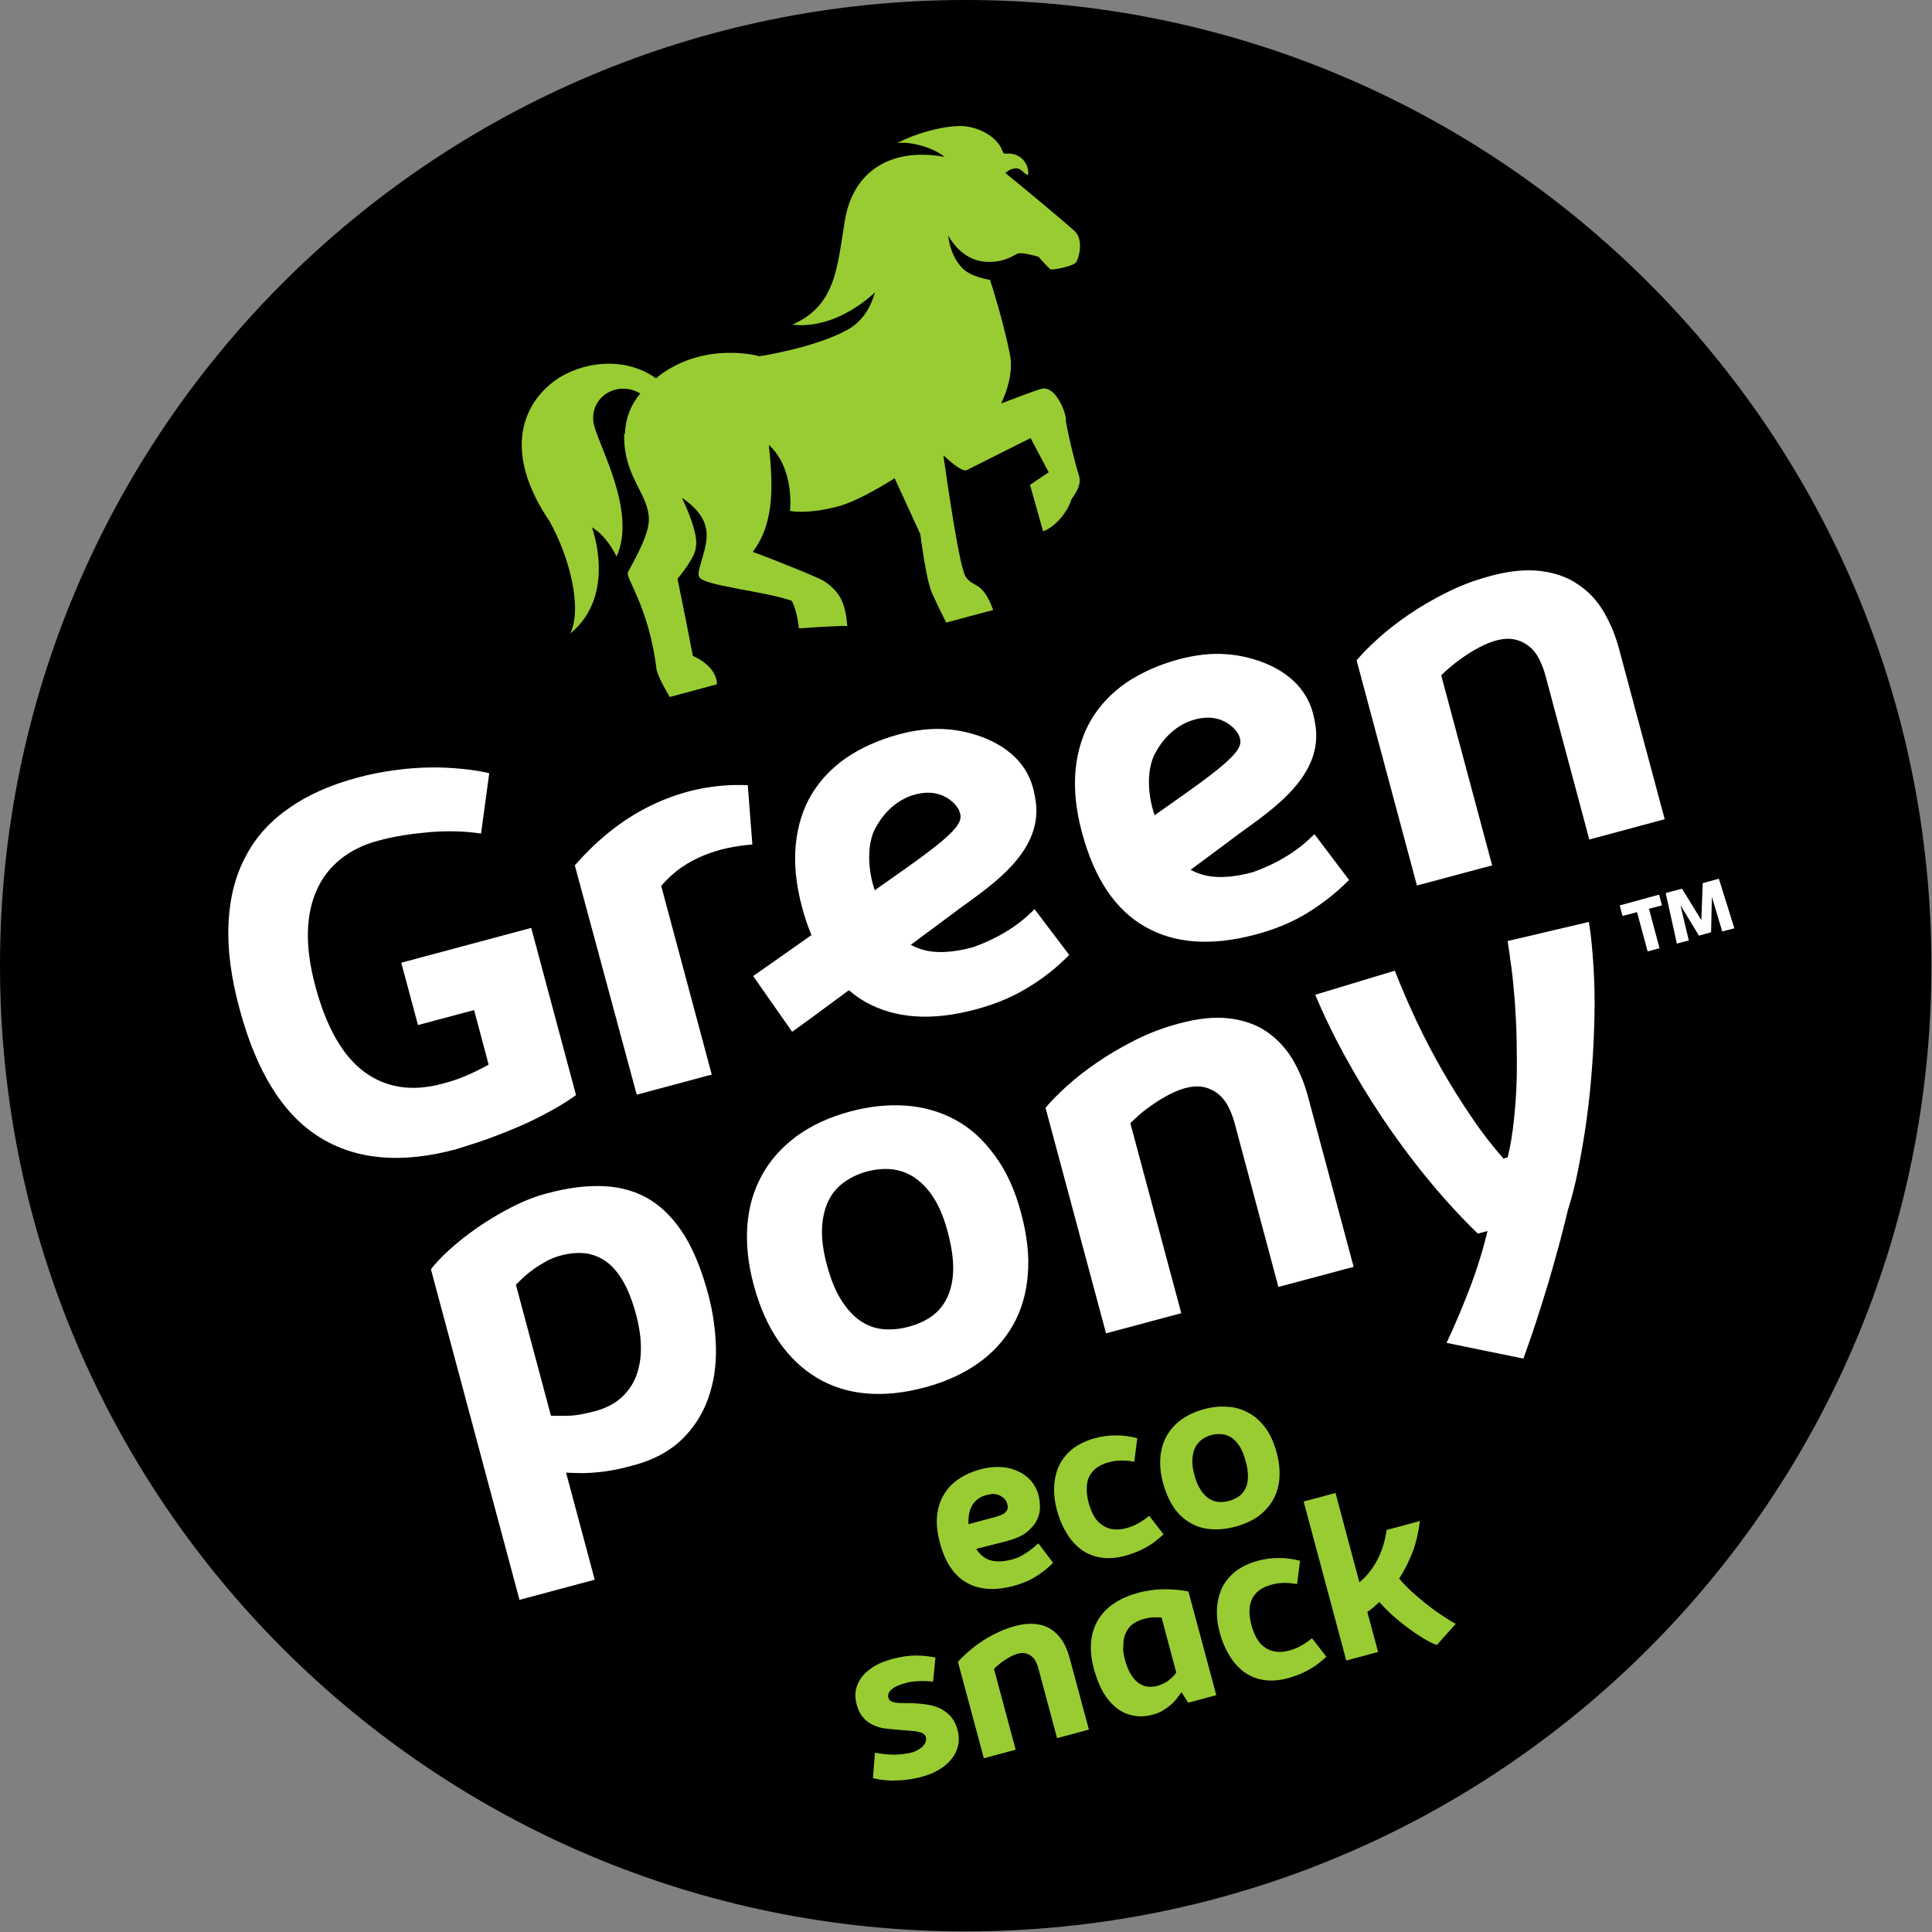 <?xml version="1.0" encoding="UTF-8"?> <svg xmlns="http://www.w3.org/2000/svg" width="131" height="131" viewBox="0 0 131 131" fill="none"><rect x="0" y="0" width="131" height="131" fill="#808080" stroke="none"/><path d="M65.48 130.96C101.643 130.96 130.96 101.643 130.96 65.48C130.96 29.316 101.643 0 65.48 0C29.316 0 0 29.316 0 65.48C0 101.643 29.316 130.96 65.48 130.96Z" fill="black"></path><path d="M66.195 105.022C66.438 105.413 66.749 105.67 67.14 105.791C67.531 105.912 68.031 105.899 68.638 105.737C68.827 105.683 68.989 105.629 69.151 105.548C69.313 105.467 69.461 105.373 69.61 105.278C69.758 105.184 69.893 105.076 70.028 104.968C70.163 104.86 70.284 104.752 70.406 104.644L71.404 105.966C71.054 106.331 70.649 106.641 70.217 106.911C69.785 107.181 69.286 107.383 68.732 107.532C67.464 107.869 66.411 107.802 65.547 107.316C64.684 106.83 64.076 105.926 63.726 104.59C63.55 103.942 63.483 103.335 63.537 102.795C63.591 102.255 63.739 101.769 63.995 101.351C64.239 100.933 64.576 100.568 65.008 100.285C65.44 99.988 65.939 99.772 66.506 99.624C66.992 99.489 67.464 99.448 67.896 99.475C68.328 99.502 68.719 99.61 69.056 99.772C69.394 99.934 69.691 100.15 69.92 100.42C70.15 100.69 70.311 101 70.406 101.338C70.487 101.621 70.514 101.918 70.514 102.228C70.514 102.539 70.433 102.836 70.284 103.119C70.136 103.402 69.906 103.659 69.596 103.902C69.286 104.145 68.854 104.334 68.314 104.482L66.195 105.022ZM66.857 101.378C66.614 101.446 66.425 101.54 66.263 101.675C66.101 101.81 65.979 101.958 65.885 102.134C65.79 102.309 65.737 102.512 65.696 102.714C65.669 102.917 65.656 103.132 65.669 103.348L67.477 102.863C67.626 102.822 67.761 102.782 67.882 102.728C68.004 102.674 68.098 102.62 68.166 102.552C68.233 102.485 68.287 102.404 68.314 102.323C68.341 102.228 68.341 102.134 68.301 101.999C68.26 101.823 68.179 101.688 68.071 101.594C67.963 101.486 67.842 101.419 67.707 101.365C67.572 101.311 67.423 101.297 67.275 101.297C67.153 101.324 67.005 101.338 66.857 101.378Z" fill="#99CC33"></path><path d="M71.674 102.417C71.499 101.783 71.445 101.203 71.485 100.676C71.526 100.137 71.661 99.664 71.877 99.246C72.106 98.828 72.417 98.477 72.808 98.18C73.213 97.896 73.685 97.667 74.239 97.518C74.684 97.397 75.156 97.329 75.629 97.329C76.101 97.316 76.6 97.383 77.113 97.518L76.911 99.111C76.614 99.057 76.317 99.03 76.047 99.03C75.763 99.03 75.48 99.07 75.17 99.151C74.522 99.327 74.09 99.651 73.861 100.11C73.631 100.582 73.631 101.176 73.82 101.918C73.928 102.296 74.063 102.62 74.225 102.876C74.387 103.132 74.589 103.321 74.805 103.456C75.021 103.591 75.264 103.672 75.534 103.699C75.79 103.726 76.074 103.699 76.371 103.618C76.681 103.537 76.965 103.416 77.221 103.267C77.477 103.119 77.707 102.957 77.923 102.782L78.894 104.037C78.719 104.199 78.543 104.347 78.368 104.482C78.193 104.63 77.99 104.752 77.788 104.873C77.585 104.995 77.356 105.103 77.113 105.211C76.87 105.305 76.614 105.4 76.33 105.481C75.683 105.656 75.089 105.697 74.589 105.602C74.076 105.508 73.631 105.319 73.253 105.022C72.875 104.725 72.552 104.361 72.295 103.902C72.025 103.47 71.823 102.971 71.674 102.417Z" fill="#99CC33"></path><path d="M78.854 100.528C78.692 99.934 78.638 99.354 78.679 98.827C78.719 98.288 78.868 97.815 79.097 97.383C79.34 96.951 79.664 96.574 80.096 96.263C80.528 95.953 81.041 95.71 81.648 95.548C82.188 95.4 82.714 95.346 83.227 95.386C83.74 95.413 84.212 95.548 84.644 95.791C85.076 96.02 85.467 96.358 85.791 96.803C86.128 97.248 86.371 97.802 86.56 98.477C86.736 99.111 86.79 99.705 86.749 100.244C86.709 100.784 86.56 101.27 86.317 101.702C86.074 102.134 85.737 102.498 85.319 102.809C84.887 103.119 84.374 103.348 83.78 103.51C83.186 103.672 82.62 103.726 82.093 103.686C81.567 103.645 81.095 103.497 80.676 103.24C80.258 102.997 79.88 102.647 79.57 102.188C79.273 101.729 79.03 101.176 78.854 100.528ZM80.973 99.961C81.081 100.379 81.216 100.717 81.391 100.987C81.553 101.257 81.742 101.446 81.945 101.594C82.147 101.729 82.363 101.81 82.593 101.837C82.822 101.864 83.078 101.837 83.335 101.769C83.591 101.702 83.821 101.594 84.01 101.459C84.198 101.324 84.347 101.135 84.455 100.919C84.563 100.69 84.617 100.433 84.617 100.123C84.617 99.813 84.576 99.462 84.455 99.043C84.347 98.652 84.225 98.342 84.064 98.085C83.902 97.829 83.726 97.64 83.524 97.491C83.321 97.356 83.105 97.275 82.876 97.248C82.647 97.221 82.404 97.235 82.147 97.302C81.891 97.37 81.661 97.478 81.472 97.626C81.284 97.775 81.135 97.95 81.027 98.18C80.919 98.395 80.865 98.665 80.852 98.962C80.825 99.232 80.879 99.583 80.973 99.961Z" fill="#99CC33"></path><path d="M59.326 118.841C59.799 118.936 60.244 118.976 60.662 118.976C61.081 118.963 61.459 118.922 61.823 118.828C61.985 118.787 62.133 118.72 62.268 118.639C62.403 118.558 62.511 118.477 62.592 118.382C62.673 118.288 62.741 118.193 62.768 118.085C62.808 117.977 62.808 117.883 62.781 117.788C62.754 117.694 62.7 117.627 62.633 117.573C62.552 117.519 62.444 117.465 62.295 117.438C62.147 117.397 61.958 117.37 61.742 117.357C61.513 117.343 61.256 117.316 60.932 117.289C60.595 117.262 60.271 117.235 59.974 117.195C59.677 117.154 59.394 117.06 59.151 116.938C58.894 116.817 58.678 116.641 58.503 116.425C58.314 116.21 58.179 115.913 58.085 115.562C57.977 115.17 57.977 114.806 58.058 114.469C58.152 114.145 58.301 113.848 58.53 113.591C58.76 113.335 59.043 113.119 59.367 112.93C59.704 112.741 60.069 112.606 60.46 112.498C61.054 112.336 61.607 112.255 62.093 112.255C62.579 112.255 63.024 112.309 63.429 112.39L63.267 114.023C62.876 113.983 62.525 113.969 62.214 113.996C61.904 114.01 61.62 114.05 61.364 114.131C61.175 114.185 61 114.239 60.851 114.307C60.703 114.374 60.568 114.455 60.473 114.536C60.379 114.617 60.298 114.712 60.258 114.806C60.217 114.914 60.203 115.022 60.244 115.13C60.271 115.238 60.352 115.332 60.46 115.373C60.568 115.427 60.716 115.454 60.878 115.467C61.04 115.481 61.229 115.481 61.432 115.481C61.634 115.481 61.836 115.481 62.039 115.494C62.471 115.521 62.849 115.562 63.172 115.643C63.496 115.724 63.78 115.832 64.009 115.994C64.239 116.142 64.441 116.331 64.59 116.547C64.738 116.763 64.859 117.019 64.927 117.316C65.035 117.694 65.035 118.058 64.954 118.396C64.873 118.733 64.725 119.03 64.495 119.3C64.279 119.57 63.996 119.799 63.658 120.002C63.321 120.204 62.957 120.353 62.552 120.461C62.16 120.569 61.796 120.636 61.459 120.677C61.121 120.717 60.797 120.73 60.514 120.73C60.23 120.73 59.974 120.703 59.745 120.677C59.529 120.636 59.34 120.609 59.191 120.569L59.326 118.841Z" fill="#99CC33"></path><path d="M64.954 112.687C65.116 112.498 65.319 112.296 65.575 112.066C65.831 111.837 66.115 111.608 66.452 111.378C66.776 111.149 67.14 110.933 67.545 110.744C67.95 110.541 68.368 110.379 68.814 110.258C69.367 110.11 69.853 110.069 70.258 110.123C70.676 110.177 71.027 110.298 71.324 110.514C71.621 110.717 71.864 110.987 72.066 111.297C72.255 111.621 72.404 111.972 72.511 112.363L73.834 117.276L71.675 117.856L70.406 113.119C70.366 112.971 70.312 112.822 70.244 112.687C70.177 112.539 70.082 112.417 69.961 112.323C69.853 112.228 69.704 112.147 69.556 112.107C69.394 112.066 69.205 112.066 68.989 112.134C68.841 112.174 68.679 112.242 68.53 112.323C68.382 112.404 68.234 112.498 68.085 112.593C67.937 112.687 67.815 112.782 67.694 112.89C67.572 112.984 67.478 113.079 67.397 113.16L68.868 118.639L66.709 119.219L64.954 112.687Z" fill="#99CC33"></path><path d="M74.185 113.214C73.996 112.512 73.929 111.891 73.983 111.324C74.037 110.757 74.199 110.258 74.469 109.813C74.739 109.381 75.103 109.003 75.562 108.706C76.021 108.396 76.574 108.166 77.208 107.991C77.505 107.91 77.816 107.856 78.126 107.815C78.436 107.775 78.733 107.761 79.017 107.761C79.3 107.761 79.583 107.775 79.853 107.802C80.123 107.829 80.366 107.869 80.582 107.91L82.471 114.941L80.569 115.454L80.11 114.738C80.015 114.873 79.921 115.008 79.799 115.157C79.691 115.305 79.556 115.454 79.394 115.589C79.233 115.724 79.057 115.859 78.855 115.98C78.652 116.102 78.423 116.196 78.153 116.263C77.708 116.385 77.276 116.412 76.871 116.331C76.466 116.263 76.088 116.102 75.737 115.832C75.386 115.562 75.09 115.224 74.82 114.779C74.577 114.361 74.361 113.834 74.185 113.214ZM76.277 112.539C76.385 112.93 76.507 113.254 76.668 113.51C76.83 113.767 76.992 113.969 77.181 114.104C77.37 114.239 77.573 114.334 77.788 114.361C78.004 114.388 78.22 114.374 78.45 114.32C78.733 114.239 78.99 114.118 79.219 113.956C79.448 113.78 79.624 113.605 79.759 113.416L78.76 109.678C78.666 109.664 78.517 109.664 78.288 109.664C78.058 109.664 77.802 109.705 77.519 109.786C77.235 109.867 77.006 109.975 76.803 110.123C76.601 110.272 76.453 110.474 76.344 110.703C76.237 110.933 76.169 111.203 76.169 111.513C76.129 111.823 76.169 112.161 76.277 112.539Z" fill="#99CC33"></path><path d="M82.713 110.73C82.538 110.096 82.484 109.516 82.525 108.989C82.565 108.45 82.7 107.977 82.916 107.559C83.145 107.141 83.456 106.79 83.847 106.493C84.252 106.209 84.724 105.98 85.278 105.831C85.723 105.71 86.195 105.643 86.668 105.643C87.14 105.629 87.639 105.697 88.152 105.831L87.95 107.41C87.653 107.356 87.356 107.329 87.086 107.329C86.802 107.329 86.519 107.37 86.209 107.451C85.561 107.626 85.129 107.95 84.9 108.409C84.67 108.881 84.67 109.475 84.859 110.218C84.967 110.595 85.102 110.919 85.264 111.176C85.426 111.432 85.628 111.621 85.844 111.756C86.06 111.891 86.303 111.972 86.573 111.999C86.829 112.026 87.113 111.999 87.41 111.918C87.72 111.837 88.004 111.715 88.26 111.567C88.516 111.419 88.746 111.257 88.962 111.081L89.933 112.336C89.758 112.498 89.583 112.647 89.407 112.782C89.232 112.93 89.029 113.052 88.827 113.173C88.624 113.294 88.395 113.402 88.152 113.51C87.909 113.605 87.653 113.699 87.369 113.78C86.722 113.956 86.128 113.996 85.628 113.902C85.116 113.807 84.67 113.618 84.292 113.321C83.915 113.025 83.591 112.66 83.334 112.201C83.064 111.769 82.862 111.27 82.713 110.73Z" fill="#99CC33"></path><path d="M95.778 105.251C95.521 105.899 95.224 106.493 94.873 107.033C95.103 107.316 95.386 107.613 95.71 107.91C96.034 108.207 96.371 108.49 96.709 108.76C97.06 109.03 97.397 109.286 97.748 109.516C98.099 109.745 98.409 109.948 98.706 110.11L97.424 111.54C97.154 111.446 96.83 111.284 96.479 111.068C96.128 110.852 95.764 110.609 95.413 110.339C95.049 110.069 94.711 109.786 94.374 109.489C94.05 109.192 93.767 108.895 93.524 108.625C93.389 108.747 93.254 108.868 93.119 108.989C92.984 109.111 92.849 109.205 92.714 109.3L93.443 112.012L91.284 112.593L88.395 101.81L90.555 101.23L92.174 107.289C92.458 107.06 92.701 106.803 92.903 106.533C93.105 106.263 93.294 105.967 93.443 105.67C93.591 105.373 93.713 105.049 93.807 104.738C93.902 104.415 93.969 104.091 94.023 103.74L96.277 103.132C96.182 103.888 96.02 104.603 95.778 105.251Z" fill="#99CC33"></path><path d="M72.862 15.669C72.377 15.21 69.489 12.794 68.166 11.728C68.287 11.647 68.382 11.553 68.517 11.499C68.706 11.418 68.935 11.377 69.138 11.472C69.354 11.58 69.475 11.822 69.718 11.863C69.758 11.512 69.637 11.161 69.421 10.891C69.394 10.864 69.367 10.824 69.34 10.797C69.07 10.527 68.665 10.379 68.274 10.419C68.22 10.419 68.166 10.432 68.112 10.419C68.031 10.392 67.991 10.284 67.964 10.203C67.518 9.096 66.061 8.53 65.076 8.543C63.726 8.57 62.012 9.083 60.825 9.704C61.783 9.555 63.402 10.068 64.036 10.635C60.352 9.974 57.802 11.647 57.275 15.021C56.762 18.125 56.681 20.716 53.726 22.012C56.061 22.281 58.152 20.918 59.327 19.825C59.084 20.703 58.557 21.782 57.41 22.389C55.21 23.59 51.499 24.157 51.499 24.157C51.499 24.157 47.963 23.132 44.833 25.372C44.697 25.466 44.603 25.561 44.482 25.655C42.295 24.09 39.367 24.549 37.612 25.817C35.399 27.45 34.104 30.676 37.261 35.345C38.584 37.68 39.515 41.229 38.665 42.956C41.864 40.352 40.136 35.763 40.136 35.763C40.136 35.763 41 36.141 41.809 37.734C43.227 34.616 40.46 30.028 40.244 28.651C39.988 26.937 41.823 25.75 43.415 26.681C42.727 27.518 42.403 28.422 42.376 29.421C42.349 29.407 42.322 29.393 42.322 29.393C42.255 32.403 44.036 33.469 43.996 35.291C43.969 36.438 42.768 38.395 42.579 38.8C42.39 39.191 43.996 41.108 44.522 45.426C44.684 46.06 45.345 47.14 45.413 47.261L48.611 46.398C48.611 46.182 48.571 45.21 46.978 44.468C46.6 42.471 45.939 39.245 45.939 39.245C45.939 39.245 47.181 37.788 47.181 37.086C47.343 36.384 46.789 34.9 46.236 33.752C46.978 34.252 47.734 34.954 47.882 35.898C48.112 36.978 47.181 38.732 47.397 39.07C47.437 39.691 51.742 40.055 53.672 40.73C54.036 41.297 54.171 42.605 54.171 42.605C54.171 42.605 56.816 42.417 57.451 42.444C57.329 40.973 57.019 40.176 55.885 39.407C55.575 39.191 52.498 37.95 51.04 37.423C52.579 35.399 52.39 32.7 52.133 30.163C53.915 31.809 53.564 34.643 53.564 34.643C53.564 34.643 54.725 34.9 56.843 34.333C57.91 34.049 59.434 33.199 60.663 32.43L62.404 36.222C62.404 36.222 62.781 39.259 63.186 40.19C63.605 41.121 64.158 42.214 64.158 42.214C64.158 42.214 66.857 41.485 67.343 41.364C66.614 39.353 65.993 39.879 65.481 39.11C65.062 38.489 64.266 32.983 63.969 30.878C64.617 31.472 65.278 31.998 65.548 31.877C66.115 31.593 69.88 29.704 69.88 29.704L71.108 32.025L69.84 32.875C69.84 32.875 70.663 35.79 70.73 36.033C71.742 35.628 72.458 34.508 72.633 33.901C72.687 33.725 73.402 33.01 73.159 32.241C72.903 31.485 72.255 28.8 72.269 28.408C72.282 28.017 71.58 26.087 70.595 26.37C70.258 26.465 69.165 26.87 67.883 27.356C68.328 26.424 68.652 25.291 68.517 24.238C68.058 21.796 67.127 18.975 67.127 18.975C67.127 18.975 65.804 18.786 65.237 18.165C64.549 17.437 64.347 16.492 64.293 15.966C64.468 16.29 65.251 17.572 66.668 17.733C67.937 17.882 68.692 17.342 68.976 17.207C69.259 17.059 70.42 17.41 70.42 17.41C70.42 17.41 71.095 18.192 71.23 18.26C71.365 18.327 72.808 18.057 72.984 17.761C73.159 17.477 73.497 16.249 72.862 15.669Z" fill="#99CC33"></path><path d="M44.104 81.364C43.214 80.811 42.188 80.501 41.014 80.433C39.84 80.366 38.504 80.528 37.033 80.932C36.223 81.148 35.427 81.472 34.617 81.891C33.807 82.309 33.051 82.768 32.35 83.254C31.648 83.739 31.027 84.239 30.474 84.738C29.921 85.237 29.516 85.683 29.219 86.061L35.224 108.477L40.325 107.113L38.382 99.853C38.666 99.867 38.949 99.88 39.246 99.88C39.543 99.893 39.867 99.88 40.231 99.853C40.595 99.826 41 99.785 41.432 99.704C41.864 99.637 42.363 99.516 42.917 99.367C44.293 99.003 45.4 98.409 46.223 97.613C47.046 96.817 47.64 95.885 48.018 94.819C48.396 93.766 48.571 92.619 48.544 91.405C48.517 90.19 48.342 88.976 48.031 87.788C47.599 86.182 47.073 84.859 46.425 83.793C45.764 82.741 44.995 81.918 44.104 81.364ZM43.456 91.297C43.47 91.985 43.375 92.619 43.173 93.2C42.971 93.78 42.633 94.293 42.174 94.725C41.715 95.156 41.108 95.48 40.352 95.683C39.637 95.872 39.057 95.98 38.585 95.993C38.126 96.007 37.707 96.007 37.356 95.993L34.981 87.113C35.13 86.965 35.305 86.789 35.508 86.6C35.71 86.412 35.953 86.223 36.209 86.034C36.479 85.845 36.763 85.683 37.06 85.507C37.37 85.345 37.694 85.21 38.031 85.129C38.625 84.968 39.178 84.927 39.691 84.981C40.204 85.049 40.676 85.237 41.108 85.548C41.54 85.858 41.931 86.317 42.269 86.911C42.606 87.505 42.903 88.274 43.146 89.192C43.335 89.907 43.443 90.609 43.456 91.297Z" fill="white"></path><path d="M64.739 75.912C63.713 75.359 62.593 75.048 61.392 74.967C60.177 74.886 58.936 75.021 57.667 75.359C56.237 75.737 55.035 76.303 54.023 77.032C53.025 77.775 52.228 78.652 51.675 79.664C51.108 80.676 50.771 81.823 50.676 83.078C50.582 84.333 50.717 85.669 51.095 87.086C51.5 88.611 52.08 89.907 52.809 90.96C53.538 92.012 54.401 92.835 55.4 93.429C56.399 94.023 57.505 94.374 58.733 94.482C59.961 94.59 61.284 94.455 62.701 94.077C64.118 93.699 65.319 93.146 66.331 92.43C67.343 91.715 68.126 90.838 68.693 89.839C69.26 88.841 69.597 87.68 69.692 86.412C69.799 85.129 69.638 83.74 69.233 82.242C68.814 80.662 68.207 79.353 67.424 78.314C66.655 77.262 65.764 76.452 64.739 75.912ZM64.631 86.074C64.617 86.803 64.482 87.424 64.239 87.95C63.996 88.476 63.646 88.908 63.2 89.232C62.755 89.556 62.215 89.799 61.608 89.961C61.001 90.123 60.42 90.177 59.867 90.123C59.314 90.069 58.801 89.88 58.328 89.556C57.856 89.232 57.424 88.76 57.033 88.139C56.642 87.518 56.318 86.709 56.061 85.737C55.818 84.833 55.71 84.036 55.737 83.335C55.764 82.633 55.899 82.012 56.142 81.486C56.385 80.959 56.736 80.528 57.195 80.19C57.654 79.853 58.18 79.596 58.787 79.434C59.381 79.272 59.961 79.232 60.501 79.286C61.054 79.353 61.567 79.542 62.04 79.866C62.512 80.19 62.944 80.649 63.322 81.243C63.7 81.837 64.01 82.592 64.253 83.51C64.523 84.509 64.644 85.359 64.631 86.074Z" fill="white"></path><path d="M85.9 69.961C85.198 69.475 84.347 69.178 83.376 69.056C82.391 68.935 81.257 69.043 79.962 69.394C78.895 69.677 77.897 70.055 76.966 70.527C76.034 71 75.171 71.499 74.388 72.039C73.605 72.579 72.93 73.105 72.337 73.645C71.743 74.185 71.257 74.671 70.893 75.116L74.995 90.406L80.097 89.043L76.642 76.155C76.831 75.966 77.06 75.764 77.33 75.521C77.6 75.291 77.91 75.062 78.248 74.832C78.585 74.603 78.922 74.401 79.287 74.212C79.651 74.023 80.016 73.874 80.366 73.78C80.866 73.645 81.311 73.631 81.689 73.726C82.067 73.82 82.391 73.996 82.661 74.225C82.93 74.455 83.146 74.751 83.308 75.075C83.47 75.413 83.605 75.75 83.7 76.101L86.682 87.262L91.784 85.899L88.68 74.32C88.437 73.415 88.086 72.579 87.64 71.823C87.181 71.067 86.601 70.446 85.9 69.961Z" fill="white"></path><path d="M102.485 65.629C102.58 66.344 102.647 67.113 102.715 67.936C102.769 68.76 102.823 69.637 102.836 70.554C102.85 71.472 102.863 72.376 102.836 73.294C102.809 74.212 102.742 75.102 102.647 75.993C102.553 76.87 102.418 77.707 102.229 78.476L101.945 78.557C101.217 77.734 100.488 76.803 99.8 75.777C99.098 74.751 98.437 73.699 97.802 72.592C97.168 71.486 96.574 70.352 96.034 69.205C95.495 68.058 95.009 66.924 94.577 65.817L89.179 67.45C89.732 68.773 90.393 70.15 91.162 71.553C91.932 72.957 92.769 74.36 93.7 75.75C94.631 77.14 95.643 78.517 96.736 79.853C97.829 81.189 98.976 82.457 100.204 83.645L100.866 83.469C100.542 84.792 100.137 86.101 99.638 87.397C99.138 88.692 98.626 89.907 98.086 91.054L103.295 92.12C103.551 91.418 103.835 90.609 104.132 89.704C104.429 88.8 104.712 87.882 104.995 86.951C105.265 86.02 105.522 85.129 105.751 84.266C105.981 83.402 106.169 82.66 106.318 82.025C106.574 81.229 106.804 80.325 107.006 79.313C107.209 78.287 107.398 77.208 107.559 76.074C107.721 74.94 107.843 73.753 107.937 72.525C108.032 71.31 108.086 70.109 108.113 68.921C108.14 67.734 108.113 66.6 108.045 65.507C107.978 64.414 107.883 63.415 107.735 62.511L102.229 63.807C102.296 64.293 102.391 64.913 102.485 65.629Z" fill="white"></path><path d="M110.015 62.106L111 61.85L111.716 64.508L112.525 64.293L111.81 61.62L112.687 61.391L112.498 60.662L109.826 61.391L110.015 62.106Z" fill="white"></path><path d="M116.548 59.583L115.454 59.88L115.36 62.39L114.051 60.257L112.944 60.554L113.7 63.982L114.51 63.766L113.943 61.377L115.198 63.442L116.021 63.213L116.075 60.811L116.777 63.159L117.6 62.943L116.548 59.583Z" fill="white"></path><path d="M44.833 60.069C45.264 59.569 45.723 59.151 46.209 58.813C46.695 58.476 47.221 58.206 47.748 57.99C48.287 57.774 48.827 57.612 49.38 57.491C49.934 57.383 50.474 57.302 51.014 57.261L50.703 53.24C48.544 53.145 46.465 53.55 44.455 54.468C42.444 55.386 40.622 56.789 38.976 58.678L43.173 74.225L48.26 72.862L44.833 60.069Z" fill="white"></path><path d="M33.078 77.221C33.821 76.951 34.563 76.654 35.278 76.344C35.993 76.034 36.681 75.696 37.329 75.332C37.977 74.981 38.557 74.617 39.057 74.252L36.02 62.916L27.208 65.278L28.341 69.502L32.147 68.49L33.132 72.187C32.673 72.444 32.188 72.687 31.661 72.916C31.135 73.146 30.581 73.335 29.988 73.483C27.95 74.036 26.182 73.766 24.711 72.687C23.24 71.607 22.12 69.65 21.364 66.803C21.013 65.467 20.851 64.266 20.878 63.172C20.905 62.079 21.121 61.121 21.499 60.298C21.877 59.475 22.417 58.786 23.119 58.233C23.82 57.68 24.657 57.261 25.642 57.005C26.182 56.857 26.735 56.735 27.329 56.641C27.923 56.546 28.517 56.479 29.11 56.425C29.704 56.371 30.312 56.357 30.905 56.371C31.499 56.384 32.066 56.438 32.619 56.519L33.173 52.43C32.619 52.295 32.012 52.201 31.324 52.133C30.636 52.066 29.907 52.025 29.137 52.039C28.368 52.052 27.559 52.106 26.735 52.228C25.912 52.336 25.075 52.498 24.239 52.727C22.417 53.213 20.865 53.901 19.583 54.805C18.301 55.696 17.316 56.789 16.641 58.098C15.953 59.394 15.575 60.905 15.494 62.606C15.413 64.32 15.656 66.236 16.236 68.382C17.383 72.673 19.191 75.575 21.675 77.113C24.144 78.652 27.235 78.922 30.932 77.923C31.607 77.707 32.336 77.491 33.078 77.221Z" fill="white"></path><path d="M112.876 55.547L109.772 43.968C109.529 43.064 109.179 42.228 108.733 41.472C108.288 40.716 107.708 40.095 106.992 39.623C106.291 39.137 105.44 38.84 104.469 38.719C103.483 38.597 102.35 38.705 101.054 39.056C99.988 39.34 98.99 39.717 98.058 40.19C97.127 40.662 96.263 41.161 95.481 41.701C94.698 42.241 94.023 42.767 93.429 43.307C92.836 43.847 92.35 44.333 91.985 44.778L96.075 60.041L101.176 58.678L97.721 45.79C97.91 45.601 98.139 45.399 98.409 45.17C98.679 44.94 98.99 44.711 99.327 44.481C99.664 44.252 100.002 44.049 100.366 43.861C100.73 43.672 101.095 43.523 101.446 43.429C101.945 43.294 102.39 43.28 102.768 43.375C103.146 43.469 103.47 43.645 103.74 43.874C104.01 44.103 104.226 44.4 104.388 44.738C104.55 45.075 104.685 45.413 104.779 45.763L107.762 56.924L112.876 55.547Z" fill="white"></path><path d="M72.498 64.751L70.15 61.648C69.867 61.904 68.638 63.28 65.98 64.225C64.549 64.617 63.362 64.657 62.444 64.36C62.201 64.279 61.972 64.185 61.756 64.063C63.362 62.876 64.684 61.89 65.022 61.634C67.302 59.974 70.865 57.653 70.19 54.103C70.19 54.103 70.19 54.103 70.19 54.09C70.163 53.996 70.163 53.901 70.136 53.82C69.61 51.054 67.113 50.055 65.683 49.691C65.669 49.691 65.642 49.677 65.629 49.677C65.615 49.677 65.588 49.663 65.575 49.663C65.143 49.556 64.684 49.488 64.198 49.448C63.173 49.367 62.093 49.488 60.932 49.798C59.596 50.163 58.422 50.689 57.41 51.364C56.412 52.052 55.615 52.889 55.022 53.874C54.441 54.859 54.077 56.006 53.955 57.288C53.834 58.571 53.969 59.987 54.387 61.526C54.563 62.201 54.779 62.822 55.022 63.402C53.645 64.374 52.269 65.345 51.067 66.182L53.712 69.961C54.117 69.677 55.71 68.517 57.559 67.14C57.91 67.437 58.274 67.707 58.679 67.936C60.703 69.07 63.2 69.245 66.182 68.436C67.491 68.085 68.665 67.599 69.691 66.965C70.73 66.344 71.661 65.602 72.498 64.751ZM59.259 56.344C59.947 54.94 60.959 54.239 61.783 53.955C62.296 53.78 62.957 53.658 63.591 53.834C63.983 53.942 64.36 54.144 64.698 54.481C64.806 54.589 64.9 54.724 64.995 54.873C65.278 55.521 65.386 55.966 62.552 58.058C62.255 58.287 60.986 59.191 59.313 60.365C58.868 59.056 58.773 57.477 59.259 56.344Z" fill="white"></path><path d="M85.157 63.361C86.466 63.011 87.641 62.525 88.666 61.89C89.692 61.256 90.636 60.514 91.473 59.664L89.125 56.56C88.842 56.816 87.614 58.193 84.955 59.137C83.524 59.529 82.337 59.569 81.419 59.272C81.176 59.191 80.947 59.097 80.731 58.975C82.337 57.788 83.659 56.803 83.997 56.546C86.278 54.886 89.84 52.565 89.165 49.016C89.165 49.016 89.165 49.016 89.165 49.002C89.138 48.908 89.138 48.813 89.112 48.732C88.585 45.966 86.088 44.967 84.658 44.603C84.644 44.603 84.618 44.589 84.604 44.589C84.591 44.589 84.564 44.576 84.55 44.576C84.118 44.468 83.659 44.4 83.174 44.36C82.148 44.279 81.068 44.4 79.908 44.711C78.572 45.075 77.397 45.601 76.385 46.276C75.387 46.965 74.59 47.801 73.997 48.786C73.416 49.772 73.052 50.919 72.93 52.201C72.809 53.483 72.944 54.9 73.362 56.438C74.199 59.583 75.643 61.715 77.667 62.849C79.678 63.996 82.175 64.158 85.157 63.361ZM78.234 51.256C78.922 49.852 79.935 49.151 80.758 48.867C81.271 48.692 81.932 48.57 82.566 48.746C82.958 48.854 83.335 49.056 83.673 49.394C83.781 49.502 83.875 49.637 83.97 49.785C84.253 50.433 84.361 50.878 81.527 52.97C81.23 53.199 79.962 54.103 78.288 55.278C77.843 53.982 77.735 52.39 78.234 51.256Z" fill="white"></path></svg> 